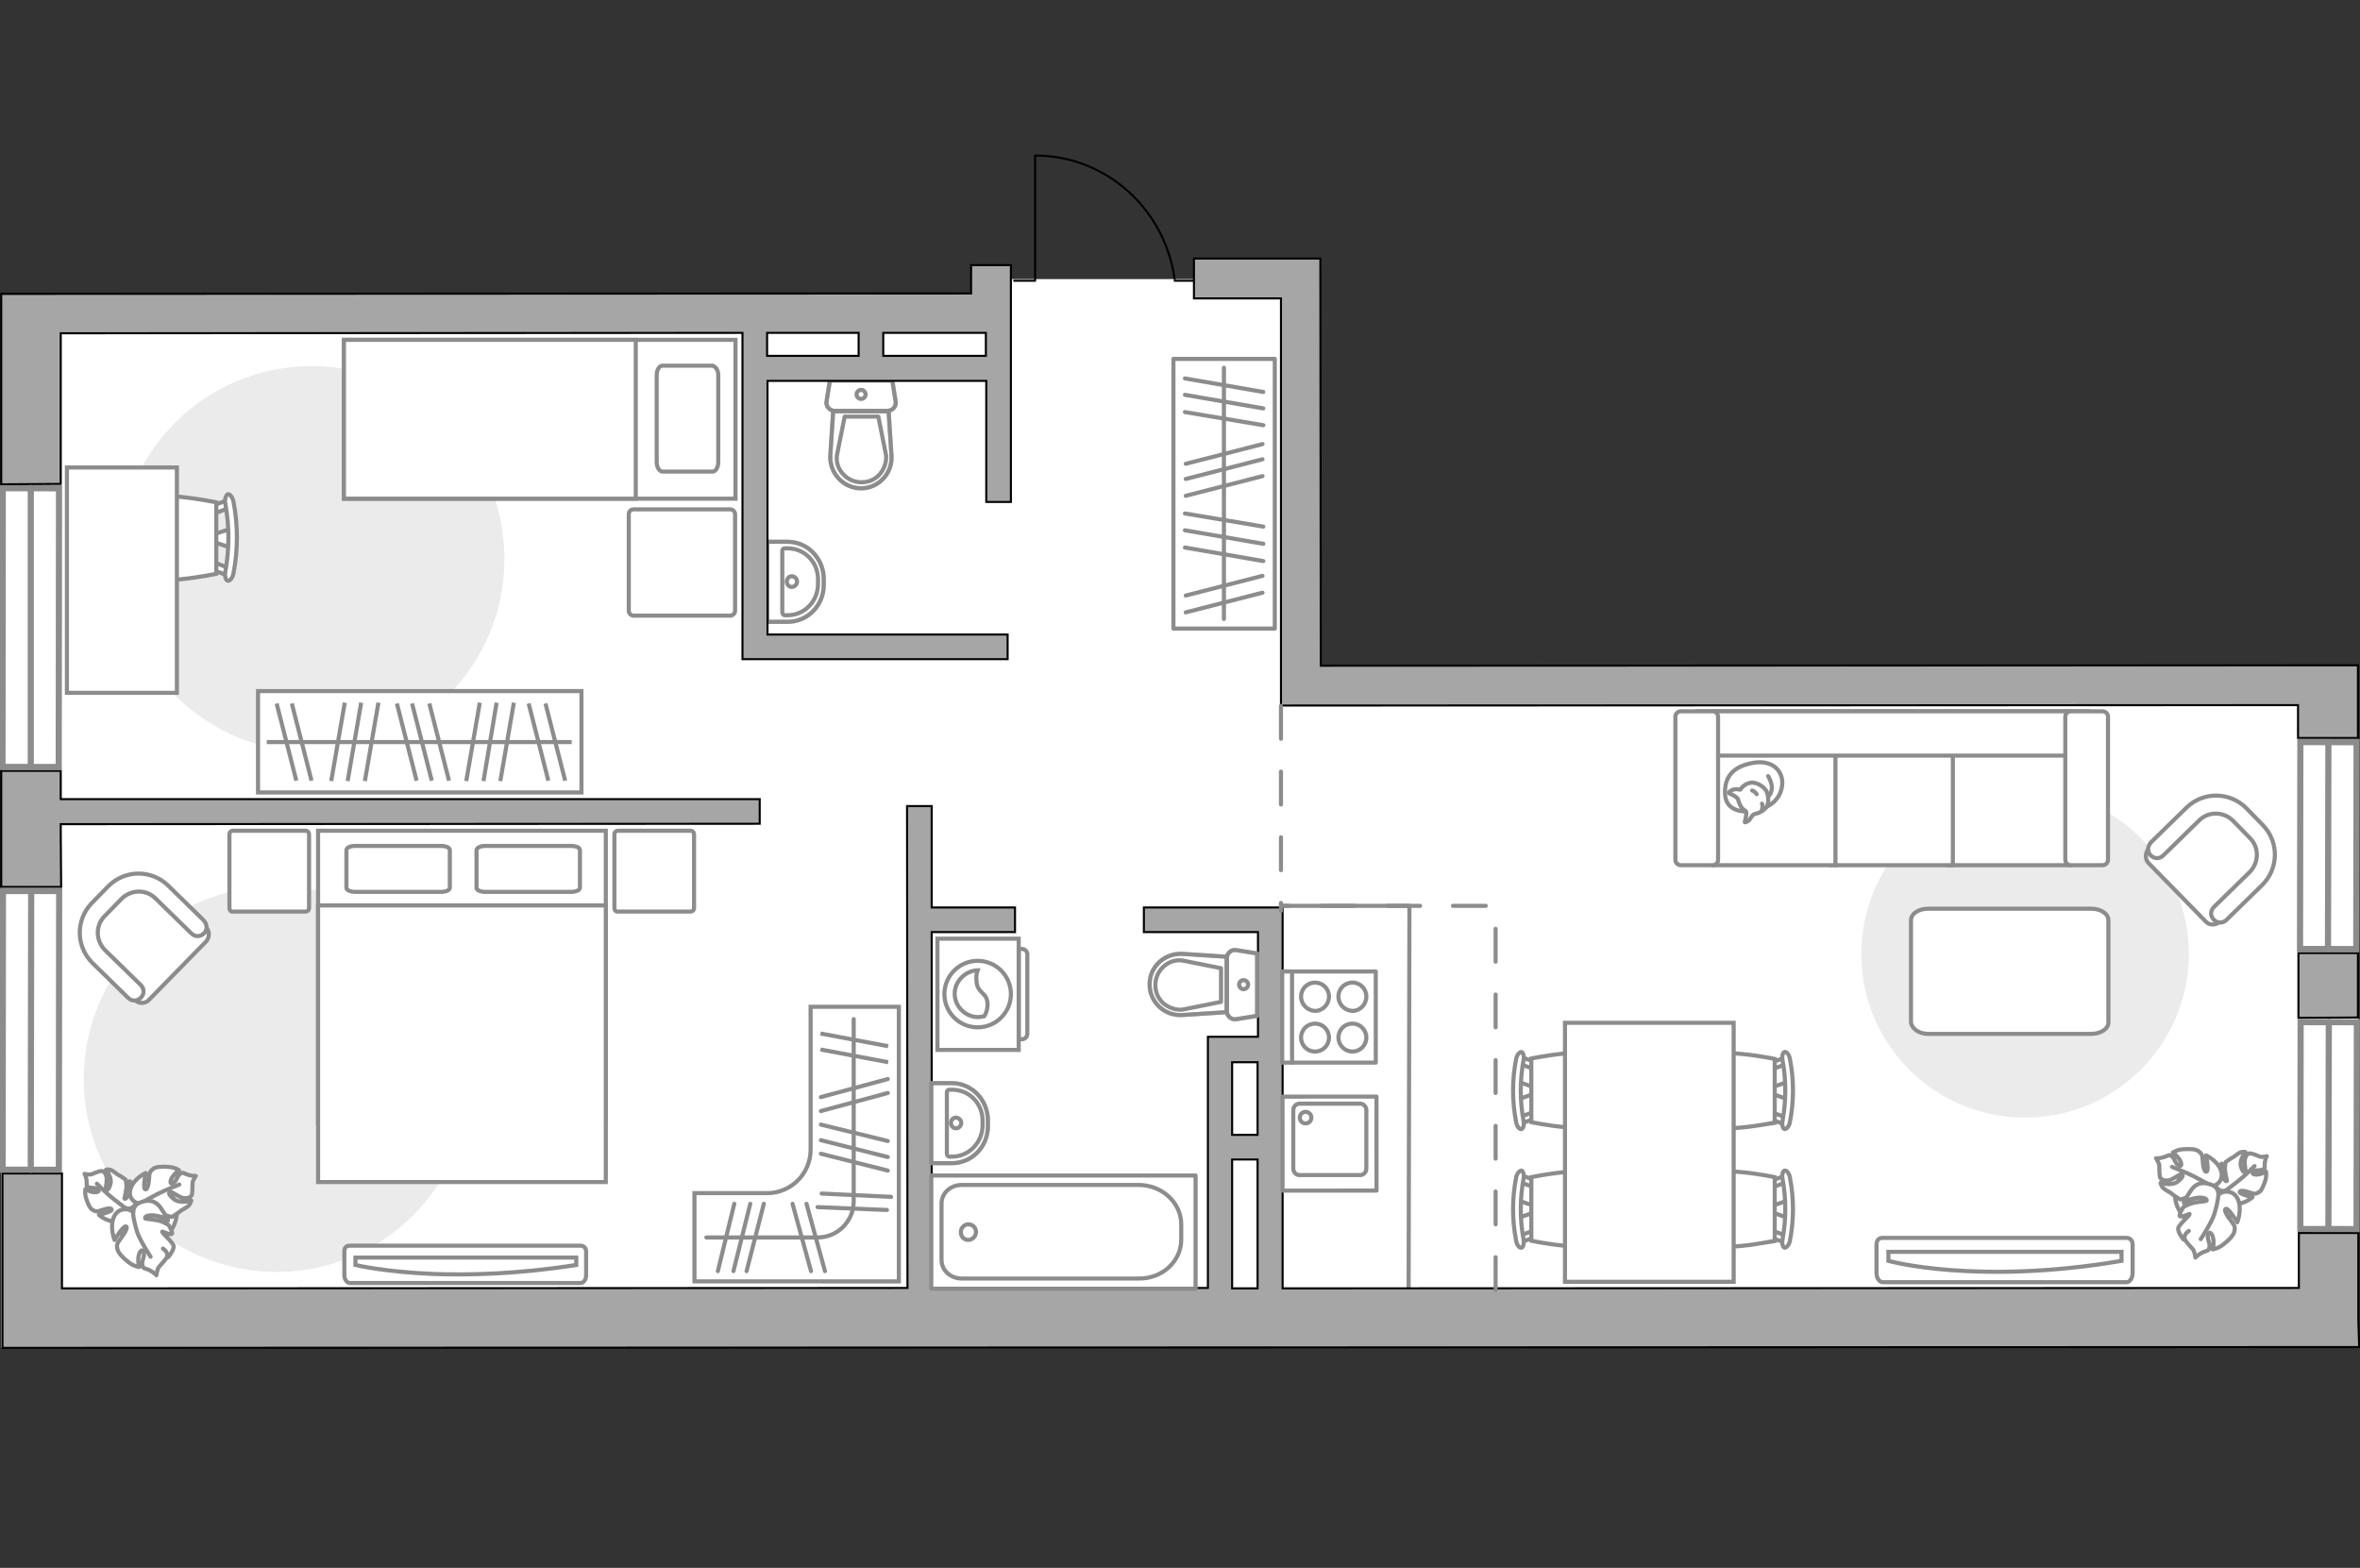 <?xml version="1.0" encoding="utf-8"?>
<!-- Generator: Adobe Illustrator 27.0.0, SVG Export Plug-In . SVG Version: 6.00 Build 0)  -->
<svg version="1.1" xmlns="http://www.w3.org/2000/svg" xmlns:xlink="http://www.w3.org/1999/xlink" x="0px" y="0px"
	 viewBox="0 0 575 382" style="enable-background:new 0 0 575 382;" xml:space="preserve">
<rect x="0" y="0" width="575" height="382" fill="#333333" stroke="none"/>
<style type="text/css">
	.st0{fill:#FFFFFF;}
	.st1{fill:#EBEBEB;}
	.st2{fill:#FFFFFF;stroke:#8C8C8C;stroke-miterlimit:10;}
	.st3{fill:none;stroke:#8C8C8C;stroke-linecap:round;stroke-linejoin:round;stroke-miterlimit:10;}
	.st4{fill:#FFFFFF;stroke:#8C8C8C;stroke-linecap:round;stroke-linejoin:round;stroke-miterlimit:10;}
	.st5{fill-rule:evenodd;clip-rule:evenodd;fill:#FFFFFF;fill-opacity:0.1;stroke:#8C8C8C;stroke-miterlimit:10;}
	.st6{fill:none;stroke:#000000;stroke-width:0.5;stroke-linecap:round;stroke-linejoin:round;stroke-miterlimit:10;}
	.st7{opacity:0.5;}
	.st8{opacity:0.5;fill:none;stroke:#8C8C8C;stroke-linecap:round;stroke-linejoin:round;stroke-miterlimit:10;}
	.st9{fill:#A6A6A6;stroke:#000000;stroke-width:0.5;stroke-miterlimit:10;}
	.st10{fill:none;stroke:#8C8C8C;stroke-linecap:round;stroke-linejoin:round;stroke-miterlimit:10;stroke-dasharray:8;}
	.st11{fill:#FFFFFF;stroke:#8C8C8C;stroke-width:1.5;stroke-linecap:round;stroke-miterlimit:10;}
</style>
<g id="bg_1_">
	<polygon class="st0" points="574.6,162.8 321.7,162.8 321.7,63 290.9,63 290.9,68 246.2,68 246.2,64.6 236.6,64.6 236.6,71.7 
		0.3,71.7 0.3,328.4 321.5,328.4 321.5,328.3 574.6,328.3 	"/>
</g>
<g id="furniture_1_">
	<path id="Vector_51_00000083060069123513944960000005217860152387317645_" class="st1" d="M122.9,136.2c0-26-21.1-47-47-47
		c-26,0-47,21.1-47,47c0,26,21.1,47,47,47C101.9,183.2,122.9,162.2,122.9,136.2z"/>
	<path id="Vector_2_00000142144964078109019230000003045620992575612314_" class="st2" d="M83.8,121.5V82.8h95.4v38.7H83.8z"/>
	<path id="Vector_3_00000028297829205681170970000004855738583025673862_" class="st2" d="M83.8,82.8v38.7h71.1V87.4v-4.6h-9.6H83.8
		z"/>
	<path id="Vector_4_00000110460179870489372400000014102119747128888965_" class="st3" d="M175,91.4v21.2c0,1.2-0.6,2.3-1.4,2.3
		h-12.2c-0.7,0-1.4-1-1.4-2.3V91.4c0-1.2,0.6-2.3,1.4-2.3h12.2C174.4,89.3,175,90.2,175,91.4z"/>
	<path id="Vector_5_00000087383337503778823900000009115529877622529427_" class="st4" d="M154.4,124.1h23.5c0.7,0,1.2,0.6,1.2,1.2
		v23.5c0,0.7-0.6,1.2-1.2,1.2h-23.5c-0.7,0-1.2-0.6-1.2-1.2v-23.5C153.2,124.6,153.7,124.1,154.4,124.1z"/>
	<path id="Vector_51_00000107580430138935988400000000775722573237702043_" class="st1" d="M493.4,272.3c22,0,39.9-17.9,39.9-39.9
		c0-22-17.9-39.9-39.9-39.9c-22,0-39.9,17.9-39.9,39.9C453.5,254.5,471.4,272.3,493.4,272.3z"/>
	<path id="Vector_51_00000083784587820132887860000004759419266203198635_" class="st1" d="M20.4,262.9c0-26,21.1-47,47-47
		c26,0,47,21.1,47,47c0,26-21.1,47-47,47C41.4,309.9,20.4,288.8,20.4,262.9z"/>
	<path id="Vector_84_00000016068801044866586390000001686025044813912498_" class="st4" d="M469.8,251.9h39.7c2.3,0,4.2-1.2,4.2-2.8
		v-24.9c0-1.6-1.9-2.8-4.2-2.8h-39.7c-2.3,0-4.2,1.2-4.2,2.8v24.9C465.8,250.6,467.5,251.9,469.8,251.9z"/>
	<g>
		<path id="Vector_90_00000080173450674525716710000008015243191401718697_" class="st2" d="M85.3,312.6c-0.7,0-1.4-0.8-1.4-1.9
			v-5.8c0-1.1,0.6-1.4,1.4-1.4h56.1c0.7,0,1.4,0.4,1.4,1.4v5.8c0,1.1-0.6,1.9-1.4,1.9H85.3z"/>
		<path id="Vector_91_00000047044379794066414990000008035707717019854780_" class="st2" d="M105.8,310.4c8.9,0.3,20.6,0,34.6-2.2
			l0-1.8H86.6l0,1.8C86.6,308.2,93.5,309.9,105.8,310.4"/>
	</g>
	<g>
		<path id="Vector_54_00000038397633065723672720000001585431191344603535_" class="st2" d="M504.3,173.3h-29.7v37.5h29.7V173.3z"/>
		<path id="Vector_55_00000167370084046077984840000006337795385235673221_" class="st2" d="M475.8,173.3h-29.7v37.5h29.7V173.3z"/>
		<path id="Vector_56_00000026864657308097050030000001005731090162778755_" class="st2" d="M447.2,173.3h-29.7v37.5h29.7V173.3z"/>
		<path id="Vector_57_00000163042762017301537400000015537712911958344081_" class="st2" d="M505.9,184.1l2.8-10.8h-95.2v10.8H505.9
			z"/>
		<path id="Vector_58_00000158018585027142111040000004386113152532073905_" class="st2" d="M503.2,174.6v34.9
			c0,0.7,0.6,1.3,1.3,1.3h7.8c0.7,0,1.3-0.6,1.3-1.3v-34.9c0-0.7-0.6-1.3-1.3-1.3h-7.8C503.8,173.3,503.2,173.9,503.2,174.6z"/>
		<path id="Vector_59_00000155115422489801216550000001578410878093039269_" class="st2" d="M408.2,174.6v34.9
			c0,0.7,0.6,1.3,1.3,1.3h7.8c0.7,0,1.3-0.6,1.3-1.3v-34.9c0-0.7-0.6-1.3-1.3-1.3h-7.8C408.8,173.3,408.2,173.9,408.2,174.6z"/>
		<g>
			<path class="st4" d="M425.3,197.7c0,0-4.8,0.2-5-4.2c-0.2-4.4,2.1-6.9,7.2-7.7c5-0.7,7.4,2.8,6.6,6.2
				C433.4,195.4,430.2,197.6,425.3,197.7z"/>
			<path class="st4" d="M423.4,194.6c0,0-0.5-0.6-1.4-1c-0.9-0.3-0.8-0.5-0.8-0.5s0.8-1,2.1-0.8c0.7,0.1,0.7,0.1,0.7,0.1
				s0.9-1.5,2.6-1.7c1.7-0.2,3.5,1.3,3.9,2.3c0.4,1.1,0.5,2.7-0.1,3.6c-0.6,0.9-2,1.6-2.8,1.7c-0.9,0.2-1,1.4-1.8,1.8
				c-0.7,0.4-0.7,0.2-0.7,0.2s0.6-2.2,0.3-2.6C425.2,197.3,424.2,197.5,423.4,194.6z"/>
			<path class="st4" d="M428,193.5c0,0-0.3-0.6-1.1-0.9"/>
			<path class="st4" d="M429.3,195.8c0,0,0.3,0.7,0,1.3"/>
			<path class="st3" d="M430.8,194c0,0,0.7-0.2,0.9-1.9c0.1-1.4-0.9-3-0.9-3"/>
		</g>
	</g>
	<g>
		<g>
			<path class="st2" d="M248.2,255.8v-27.1h-19.8v27.1H248.2z"/>
			<path class="st5" d="M250.3,251.9v-19.4c0-0.7-0.6-1.3-1.3-1.3h-0.8v22h0.8C249.7,253.2,250.3,252.6,250.3,251.9z"/>
		</g>
		<g>
			<circle class="st2" cx="238.2" cy="242.2" r="8.1"/>
			<path class="st2" d="M240.6,244.4c-0.2-2.8-2.6-2.3-2.7-5.6c-0.1-1.1,0.1-1.8,0.3-2.4c-3,0.1-5.6,2.7-5.6,5.7
				c0,3.1,2.6,5.7,5.7,5.7c0.5,0,1-0.1,1.5-0.2C240.2,247,240.7,245.8,240.6,244.4z"/>
		</g>
	</g>
	<g>
		<g>
			<path id="Vector_98_00000162343732199570473920000011729247533195307664_" class="st2" d="M147.6,273.8H77.5v-71.4h70.1V273.8z"
				/>
			<path id="Vector_99_00000036233616886410488620000009181226482824876199_" class="st2" d="M77.5,288h70.1v-67.4H85.8h-8.3v9.1
				V288z"/>
			<path id="Vector_100_00000085229028597279408700000001447038722400459180_" class="st3" d="M118.3,206.1h20.8
				c1.2,0,2.2,0.4,2.2,1v9.2c0,0.6-1,1-2.2,1h-20.8c-1.2,0-2.2-0.4-2.2-1v-9.2C116.2,206.5,117.1,206.1,118.3,206.1z"/>
			<path id="Vector_101_00000168079442245772038850000008749581638605872277_" class="st3" d="M86.6,206.1h20.8c1.2,0,2.2,0.4,2.2,1
				v9.2c0,0.6-1,1-2.2,1H86.6c-1.2,0-2.2-0.4-2.2-1v-9.2C84.5,206.5,85.3,206.1,86.6,206.1z"/>
		</g>
		<path id="Vector_5_00000056429113465678834440000011420640480769135007_" class="st4" d="M55.9,221.2v-17.9c0-0.6,0.4-0.9,0.9-0.9
			h17.6c0.6,0,0.9,0.4,0.9,0.9v17.9c0,0.6-0.4,0.9-0.9,0.9H56.8C56.3,222.2,55.9,221.8,55.9,221.2z"/>
		<path id="Vector_5_00000179610414479914531440000012288368904752077753_" class="st4" d="M149.7,221.2v-17.9
			c0-0.6,0.4-0.9,0.9-0.9h17.6c0.6,0,0.9,0.4,0.9,0.9v17.9c0,0.6-0.4,0.9-0.9,0.9h-17.6C150.1,222.2,149.7,221.8,149.7,221.2z"/>
	</g>
	<g>
		
			<rect x="265.4" y="108" transform="matrix(-1.098049e-11 -1 1 -1.098049e-11 177.895 418.546)" class="st3" width="65.7" height="24.7"/>
		<line class="st3" x1="307.8" y1="136.7" x2="288.7" y2="133.4"/>
		<line class="st3" x1="307.8" y1="132.5" x2="288.7" y2="129.2"/>
		<line class="st3" x1="307.8" y1="128.3" x2="288.7" y2="125.1"/>
		<line class="st3" x1="307.8" y1="103.6" x2="288.7" y2="100.4"/>
		<line class="st3" x1="307.8" y1="99.5" x2="288.7" y2="96.2"/>
		<line class="st3" x1="307.8" y1="95.5" x2="288.7" y2="92.2"/>
		<line class="st3" x1="307.6" y1="144.4" x2="288.9" y2="149.2"/>
		<line class="st3" x1="307.6" y1="140.3" x2="288.9" y2="145.1"/>
		<line class="st3" x1="307.6" y1="116" x2="288.9" y2="120.8"/>
		<line class="st3" x1="307.6" y1="111.9" x2="288.9" y2="116.7"/>
		<line class="st3" x1="307.6" y1="108.2" x2="288.9" y2="113"/>
		<line class="st3" x1="298.2" y1="150.8" x2="298.2" y2="89.6"/>
	</g>
	<g>
		<g id="Group_10_00000013153653764629713880000016910110061878759349_">
			<g id="Group_11_00000128442861517480033190000014251927721646808994_">
				<path id="Vector_20_00000159459904103988527870000007281700201638560673_" class="st2" d="M56.3,128.8l-4.9,1.6v1.4l4.9,1.7
					V128.8z"/>
			</g>
			<g id="Group_12_00000009558120240422121840000010463092713914489756_">
				<path id="Vector_21_00000016765603653442447630000014273908030507621526_" class="st2" d="M51.5,138c0,0.4,0.2,0.8,0.5,0.9
					l3.9,1.5c0.4,0.1,0.7-0.1,0.8-0.7c0.1-0.5-0.1-1.1-0.4-1.1l-3.9-1.5c-0.4-0.1-0.7,0.1-0.8,0.7C51.5,137.8,51.5,137.9,51.5,138z"
					/>
			</g>
			<g id="Group_13_00000000189643126759216170000002893171421715654817_">
				<path id="Vector_22_00000180344043137110162100000011188130409306075017_" class="st2" d="M51.5,124.2c0,0.1,0,0.1,0,0.2
					c0.1,0.5,0.4,0.8,0.8,0.7l3.9-1.5c0.4-0.1,0.6-0.7,0.4-1.2c-0.1-0.5-0.4-0.8-0.8-0.7l-3.9,1.5C51.8,123.4,51.5,123.7,51.5,124.2
					z"/>
			</g>
			<path id="Vector_23_00000056410519955185765950000001367557389371908237_" class="st2" d="M32.3,122.4c-3.1,3.1-3.1,14.3,0,17.4
				c3.6,3.6,20.4,0,20.4,0v-17.4C52.7,122.4,35.9,118.8,32.3,122.4z"/>
			<path id="Vector_24_00000160176205659048905430000004548998542118777254_" class="st2" d="M54.9,122.7c1,5.5,1,11.1,0,16.6
				c-0.2,1.1,0.1,2.1,0.6,2.2c0.5,0.1,1.2-0.7,1.4-1.9c1.1-5.7,1.1-11.6,0-17.3c-0.2-1.1-0.9-2-1.4-1.9
				C55,120.7,54.7,121.7,54.9,122.7z"/>
		</g>
		<path id="Vector_36_00000103249870606212743070000003778801645505761922_" class="st2" d="M43.1,168.9v-55H16.3v44.4v10.5H43.1z"
			/>
	</g>
	<g>
		
			<rect x="62.9" y="168.5" transform="matrix(-1 1.437871e-10 -1.437871e-10 -1 204.569 361.576)" class="st2" width="78.8" height="24.7"/>
		<line class="st2" x1="125.2" y1="171.2" x2="121.9" y2="190.3"/>
		<line class="st2" x1="121" y1="171.2" x2="117.8" y2="190.3"/>
		<line class="st2" x1="116.9" y1="171.2" x2="113.6" y2="190.3"/>
		<line class="st2" x1="92.2" y1="171.2" x2="88.9" y2="190.3"/>
		<line class="st2" x1="88" y1="171.2" x2="84.7" y2="190.3"/>
		<line class="st2" x1="84" y1="171.2" x2="80.7" y2="190.3"/>
		<line class="st2" x1="71.1" y1="171.4" x2="75.9" y2="190.2"/>
		<line class="st2" x1="67.4" y1="171.4" x2="72.2" y2="190.2"/>
		<line class="st2" x1="132.9" y1="171.4" x2="137.7" y2="190.2"/>
		<line class="st2" x1="128.8" y1="171.4" x2="133.6" y2="190.2"/>
		<line class="st2" x1="104.6" y1="171.4" x2="109.4" y2="190.2"/>
		<line class="st2" x1="100.4" y1="171.4" x2="105.2" y2="190.2"/>
		<line class="st2" x1="96.7" y1="171.4" x2="101.5" y2="190.2"/>
		<line class="st2" x1="139.3" y1="180.8" x2="65" y2="180.8"/>
	</g>
	<path id="Vector_148_00000028318515135454707640000018070231065563156156_" class="st3" d="M343.2,314.3l0.2-93.6h-30.9"/>
	<g>
		<path id="Vector_90_00000137849708141037165780000002925789699576794039_" class="st2" d="M458.7,312.4c-0.8,0-1.5-1-1.5-2.3v-6.8
			c0-1.2,0.6-1.7,1.5-1.7h59.4c0.8,0,1.5,0.5,1.5,1.7v6.8c0,1.2-0.6,2.3-1.5,2.3H458.7z"/>
		<path id="Vector_91_00000008126554915136007640000011898795865330546581_" class="st2" d="M516.9,305h-56.8l0,2.2
			c0,0,21.5,6,56.8,0L516.9,305z"/>
	</g>
	<g>
		<path id="Vector_37_00000142884225845178776050000004696551531380642236_" class="st2" d="M50.2,229.4l-13.9,14.2
			c-0.9,1-2.5,1-3.5,0l-9.9-9.6c-3.6-3.5-3.6-9.3-0.1-12.9l4.6-4.7c3.5-3.6,9.3-3.6,12.9-0.1l9.9,9.6
			C51.1,226.9,51.1,228.4,50.2,229.4z"/>
		<path id="Vector_38_00000139280073258135695140000015958295200551838116_" class="st2" d="M49.7,227.4c-0.9,0.9-2.2,0.9-3.1,0
			l-8.7-8.5c-2.3-2.3-6-2.2-8.3,0.1l-4.1,4.2c-2.3,2.3-2.2,6,0.1,8.3l8.7,8.5c0.9,0.9,0.9,2.2,0,3.1c-0.9,0.9-2.2,0.9-3.1,0
			l-8.7-8.5c-4-4-4.1-10.4-0.2-14.5l4.1-4.2c4-4,10.4-4.1,14.5-0.2l8.7,8.5C50.5,225.2,50.6,226.5,49.7,227.4z"/>
	</g>
	<path class="st2" d="M199,312.2L199,312.2l-29.8,0v-21.5h17.7c5.8,0,10.6-4.7,10.6-10.6v-34.8h21.5v66.9H199z"/>
	<line class="st2" x1="216.4" y1="258.8" x2="199.9" y2="255.7"/>
	<line class="st2" x1="216.4" y1="254.9" x2="199.9" y2="251.8"/>
	<line class="st3" x1="216.3" y1="266.3" x2="200" y2="270.7"/>
	<line class="st3" x1="216.3" y1="262.9" x2="200" y2="267.3"/>
	<line class="st3" x1="216.1" y1="294.8" x2="199.2" y2="294.1"/>
	<line class="st3" x1="217.1" y1="291.6" x2="200.2" y2="290.8"/>
	<line class="st3" x1="216.3" y1="285.2" x2="200" y2="281.1"/>
	<line class="st3" x1="216.3" y1="278" x2="200" y2="274"/>
	<line class="st3" x1="216.3" y1="281.9" x2="200" y2="277.8"/>
	<g>
		<line class="st3" x1="196.5" y1="293.3" x2="201" y2="309.7"/>
		<line class="st3" x1="193.1" y1="293.3" x2="197.6" y2="309.7"/>
		<line class="st3" x1="186.1" y1="293.3" x2="181.9" y2="309.7"/>
		<line class="st3" x1="178.9" y1="293.3" x2="174.9" y2="309.7"/>
		<line class="st3" x1="182.8" y1="293.3" x2="178.7" y2="309.7"/>
	</g>
	<path class="st3" d="M172.1,301.5h27.1c4.9,0,8.8-4,8.8-8.8v-44.4"/>
	<g>
		<path id="Vector_60_6_" class="st2" d="M28.5,291.7c2-3.8,6.7-5.2,10.5-3.1c3.8,2,5.2,6.7,3.1,10.5c-2,3.8-6.7,5.2-10.5,3.1
			C27.8,300.1,26.4,295.4,28.5,291.7z"/>
		<path class="st4" d="M30.5,294.3c0,0,1.2,0.6,2.2-0.5c1-1.2,1.6-2.5,0.3-4.2c-1.3-1.7-1.4-1.8-1.4-1.8s0.1,2.3-0.4,3.4
			c-0.5,1.1-0.9,0.9-0.9,0.8c0-0.1,0.6-2.2,0.5-3.3c-0.1-1.1-0.2-1.3-0.2-1.3s-1.4-1-1.7-1.1c-0.3-0.1-1.1-0.9-1.8-1.2
			s-1.3-0.1-1.3-0.1s1.6,1.9,1.1,3.5c-0.5,1.7-0.9,1.5-1.1,1.1c-0.1-0.3,0.4-2,0.1-3c-0.3-1-0.8-1.3-1.2-1.3c-0.5,0-1.9,0.6-2.4,0.8
			c-0.5,0.2-1.7-0.1-1.7-0.1s0.4,0.6,0.5,1.7c0.1,1.1-0.2,1.1,0.4,1.5c0.6,0.4,1.8,0,2.4,0.6c0.6,0.6-0.5,0.8-1.5,0.6
			c-0.9-0.2-1.6-0.7-1.6-0.7s-0.2,1.1,0.2,2.3c0.4,1.2,0.9,2.5,1.6,2.8c0.7,0.4,0.9,0.5,2.3,0c1.5-0.5,2.4-0.5,2.3,0
			c-0.2,0.5-3.1,1.2-3.1,1.2s1.9,1.7,4.1,1.6C30.6,297.4,31,295.2,30.5,294.3z"/>
		<path class="st3" d="M23.6,288.4c0,0,2.5,2.5,3.8,3.5c0.8,0.6,2.4,1.9,3.1,2.4c1,0.7,2.1,1.2,3.3,1.3"/>
		<path class="st4" d="M34.3,293.3c0,0-1.2,1-0.4,2.6c0.8,1.6,2,2.8,4.4,2.2c2.4-0.6,2.6-0.7,2.6-0.7s-2.5-1-3.4-2
			c-1-1-0.5-1.4-0.4-1.4c0.1,0,2.1,1.6,3.3,2.1c1.2,0.4,1.5,0.4,1.5,0.4s1.7-1.1,1.9-1.3c0.2-0.3,1.4-0.8,2.1-1.4
			c0.6-0.6,0.7-1.3,0.7-1.3s-2.8,0.9-4.3-0.4c-1.6-1.3-1.1-1.7-0.7-1.7c0.4,0,2,1.3,3.1,1.5c1.2,0.1,1.7-0.2,2-0.7
			c0.2-0.5,0.2-2.3,0.2-2.9c0-0.6,0.8-1.8,0.8-1.8s-0.8,0.1-2-0.3c-1.2-0.4-1.1-0.7-1.8-0.2c-0.8,0.5-0.9,2-1.8,2.3
			c-0.9,0.4-0.6-1,0.1-1.8c0.7-0.9,1.4-1.4,1.4-1.4s-1-0.7-2.5-0.8c-1.5-0.1-3.1-0.1-3.8,0.5c-0.7,0.6-0.9,0.7-1,2.5
			c-0.1,1.8-0.6,2.8-1,2.4c-0.5-0.4,0.2-3.9,0.2-3.9s-2.7,1.2-3.6,3.6C30.9,291.9,33,293.3,34.3,293.3z"/>
		<path class="st3" d="M43.7,288.6c0,0-3.8,1.5-5.5,2.4c-1.1,0.6-3.2,1.7-4,2.2c-1.2,0.7-2.2,1.7-3,2.9"/>
		<g>
			<path class="st4" d="M39.7,304.2c1,0.7,1.2,1.5,1,2c-0.2,0.6-1.6,2-2,2.5c-0.4,0.5-0.6,2-0.6,2s-0.6-0.7-1.8-1.3
				c-1.2-0.5-1.4-0.2-1.6-1.2c-0.3-0.9,0.7-2.2,0.3-3.2c-0.5-1-1.2,0.3-1.3,1.5c-0.1,1.2,0.2,2.2,0.2,2.2s-1.4-0.2-2.6-1.2
				c-1.3-1-2.5-2.2-2.7-3.2c-0.2-1-0.2-1.2,1-2.8s1.6-2.7,1-2.7c-0.7,0-2.7,3.3-2.7,3.3s-1.2-3-0.2-5.5c1.1-2.6,3.9-2.2,4.8-1.2
				c0,0-0.2-1.7,1.6-2.4c1.8-0.7,3.7-0.8,5.2,1.5c1.5,2.3,1.6,2.5,1.6,2.5s-2.7-1-4.2-0.9c-1.5,0.1-1.4,0.7-1.3,0.8
				c0.1,0.1,2.9,0.2,4.2,0.8s1.5,0.8,1.5,0.8s1.1,1.8,0.8,2.1c-0.5,0.4-2.4-0.7-2.4-0.5c0,0.4,2.7,2.6,2.8,3.5
				c0.1,1-1.3,2.7-1.3,2.7"/>
			<path class="st3" d="M36.7,306.2c0,0-2.7-4.1-3.3-6.1c-0.4-1.3-0.9-3.2-1-4.6"/>
		</g>
	</g>
	<g>
		<path id="Vector_37_00000106125351602172305640000005877596668237650597_" class="st2" d="M523.5,210.3l13.9,14.2
			c0.9,1,2.5,1,3.5,0l9.9-9.6c3.6-3.5,3.6-9.3,0.1-12.9l-4.6-4.7c-3.5-3.6-9.3-3.6-12.9-0.1l-9.9,9.6
			C522.6,207.8,522.6,209.4,523.5,210.3z"/>
		<path id="Vector_38_00000125579288540855996950000014703983567946026417_" class="st2" d="M524,208.4c0.9,0.9,2.2,0.9,3.1,0
			l8.7-8.5c2.3-2.3,6-2.2,8.3,0.1l4.1,4.2c2.3,2.3,2.2,6-0.1,8.3l-8.7,8.5c-0.9,0.9-0.9,2.2,0,3.1c0.9,0.9,2.2,0.9,3.1,0l8.7-8.5
			c4-4,4.1-10.4,0.2-14.5l-4.1-4.2c-4-4-10.4-4.1-14.5-0.2l-8.7,8.5C523.2,206.2,523.1,207.5,524,208.4z"/>
	</g>
	<g>
		<path id="Vector_60_00000176035242468445811590000013044902385093733507_" class="st2" d="M544.5,287.4c-2-3.8-6.7-5.2-10.5-3.1
			c-3.8,2-5.2,6.7-3.1,10.5c2,3.8,6.7,5.2,10.5,3.1C545.1,295.8,546.5,291.2,544.5,287.4z"/>
		<path class="st4" d="M542.4,290c0,0-1.2,0.6-2.2-0.5s-1.6-2.5-0.3-4.2c1.3-1.7,1.4-1.8,1.4-1.8s-0.1,2.3,0.4,3.4
			c0.5,1.1,0.9,0.9,0.9,0.8c0-0.1-0.6-2.2-0.5-3.3c0.1-1.1,0.2-1.3,0.2-1.3s1.4-1,1.7-1.1c0.3-0.1,1.1-0.9,1.8-1.2
			c0.7-0.3,1.3-0.1,1.3-0.1s-1.6,1.9-1.1,3.5c0.5,1.7,0.9,1.5,1.1,1.1c0.1-0.3-0.4-2-0.1-3c0.3-1,0.8-1.3,1.2-1.3
			c0.5,0,1.9,0.6,2.4,0.8c0.5,0.2,1.7-0.1,1.7-0.1s-0.4,0.6-0.5,1.7c-0.1,1.1,0.2,1.1-0.4,1.5c-0.6,0.4-1.8,0-2.4,0.6
			c-0.6,0.6,0.5,0.8,1.5,0.6c0.9-0.2,1.6-0.7,1.6-0.7s0.2,1.1-0.2,2.3s-0.9,2.5-1.6,2.8c-0.7,0.4-0.9,0.5-2.3,0
			c-1.5-0.5-2.4-0.5-2.3,0c0.2,0.5,3.1,1.2,3.1,1.2s-1.9,1.7-4.1,1.6C542.4,293.1,541.9,290.9,542.4,290z"/>
		<path class="st3" d="M549.3,284.1c0,0-2.5,2.5-3.8,3.5c-0.8,0.6-2.4,1.9-3.1,2.4c-1,0.7-2.1,1.2-3.3,1.3"/>
		<path class="st4" d="M538.7,289c0,0,1.2,1,0.4,2.6c-0.8,1.6-2,2.8-4.4,2.2c-2.4-0.6-2.6-0.7-2.6-0.7s2.5-1,3.4-2
			c1-1,0.5-1.4,0.4-1.4c-0.1,0-2.1,1.6-3.3,2.1s-1.5,0.4-1.5,0.4s-1.7-1.1-1.9-1.3c-0.2-0.3-1.4-0.8-2.1-1.4
			c-0.6-0.6-0.7-1.3-0.7-1.3s2.8,0.9,4.3-0.4c1.6-1.3,1.1-1.7,0.7-1.7c-0.4,0-2,1.3-3.1,1.5c-1.2,0.1-1.7-0.2-2-0.7
			c-0.2-0.5-0.2-2.3-0.2-2.9c0-0.6-0.8-1.8-0.8-1.8s0.8,0.1,2-0.3c1.2-0.4,1.1-0.7,1.8-0.2c0.8,0.5,0.9,2,1.8,2.3
			c0.9,0.4,0.6-1-0.1-1.8c-0.7-0.9-1.4-1.4-1.4-1.4s1-0.7,2.5-0.8c1.5-0.1,3.1-0.1,3.8,0.5c0.7,0.6,0.9,0.7,1,2.5
			c0.1,1.8,0.6,2.8,1,2.4c0.5-0.4-0.2-3.9-0.2-3.9s2.7,1.2,3.6,3.6C542,287.6,539.9,289.1,538.7,289z"/>
		<path class="st3" d="M529.2,284.3c0,0,3.8,1.5,5.5,2.4c1.1,0.6,3.2,1.7,4,2.2c1.2,0.7,2.2,1.7,3,2.9"/>
		<g>
			<path class="st4" d="M533.3,299.9c-1,0.7-1.2,1.5-1,2c0.2,0.6,1.6,2,2,2.5c0.4,0.5,0.6,2,0.6,2s0.6-0.7,1.8-1.3
				c1.2-0.5,1.4-0.2,1.6-1.2c0.3-0.9-0.7-2.2-0.3-3.2c0.5-1,1.2,0.3,1.3,1.5c0.1,1.2-0.2,2.2-0.2,2.2s1.4-0.2,2.6-1.2
				c1.3-1,2.5-2.2,2.7-3.2c0.2-1,0.2-1.2-1-2.8c-1.2-1.5-1.6-2.7-1-2.7c0.7,0,2.7,3.3,2.7,3.3s1.2-3,0.2-5.5
				c-1.1-2.6-3.9-2.2-4.8-1.2c0,0,0.2-1.7-1.6-2.4c-1.8-0.7-3.7-0.8-5.2,1.5c-1.5,2.3-1.6,2.5-1.6,2.5s2.7-1,4.2-0.9
				c1.5,0.1,1.4,0.7,1.3,0.8c-0.1,0.1-2.9,0.2-4.2,0.8c-1.3,0.5-1.5,0.8-1.5,0.8s-1.1,1.8-0.8,2.1c0.5,0.4,2.4-0.7,2.4-0.5
				c0,0.4-2.7,2.6-2.8,3.5c-0.1,1,1.3,2.7,1.3,2.7"/>
			<path class="st3" d="M536.2,301.9c0,0,2.7-4.1,3.3-6.1c0.4-1.3,0.9-3.2,1-4.6"/>
		</g>
	</g>
	<g>
		<g id="Group_2_1_">
			<g id="Group_3_1_">
				<path id="Vector_10_1_" class="st2" d="M370,263.6l4.3,1.5v1.2l-4.3,1.5V263.6z"/>
			</g>
			<g id="Group_4_1_">
				<path id="Vector_11_1_" class="st2" d="M374.2,271.8c0,0.4-0.2,0.7-0.5,0.8l-3.5,1.3c-0.3,0.1-0.7-0.1-0.7-0.6
					c-0.1-0.5,0.1-1,0.4-1l3.5-1.3c0.3-0.1,0.7,0.1,0.7,0.6C374.2,271.7,374.2,271.8,374.2,271.8z"/>
			</g>
			<g id="Group_5_1_">
				<path id="Vector_12_1_" class="st2" d="M374.2,259.6c0,0.1,0,0.1,0,0.2c-0.1,0.5-0.4,0.7-0.7,0.6l-3.5-1.3
					c-0.3-0.1-0.5-0.6-0.4-1.1c0.1-0.5,0.4-0.7,0.7-0.6l3.5,1.3C374,258.8,374.2,259.2,374.2,259.6z"/>
			</g>
			<path id="Vector_13_1_" class="st2" d="M391.3,257.9c2.7,2.7,2.7,12.8,0,15.5c-3.2,3.2-18.2,0-18.2,0v-15.5
				C373.1,257.9,388.1,254.7,391.3,257.9z"/>
			<path id="Vector_14_1_" class="st2" d="M371.2,258.3c-0.9,4.9-0.9,9.9,0,14.8c0.2,1-0.1,1.9-0.5,2c-0.5,0.1-1.1-0.6-1.3-1.7
				c-1-5.1-1-10.3,0-15.4c0.2-1,0.8-1.7,1.3-1.7C371.1,256.4,371.4,257.3,371.2,258.3z"/>
		</g>
		<g id="Group_2_3_">
			<g id="Group_3_3_">
				<path id="Vector_10_3_" class="st2" d="M370,292.5l4.3,1.5v1.2l-4.3,1.5V292.5z"/>
			</g>
			<g id="Group_4_3_">
				<path id="Vector_11_3_" class="st2" d="M374.2,300.7c0,0.4-0.2,0.7-0.5,0.8l-3.5,1.3c-0.3,0.1-0.7-0.1-0.7-0.6
					c-0.1-0.5,0.1-1,0.4-1l3.5-1.3c0.3-0.1,0.7,0.1,0.7,0.6C374.2,300.6,374.2,300.6,374.2,300.7z"/>
			</g>
			<g id="Group_5_3_">
				<path id="Vector_12_3_" class="st2" d="M374.2,288.4c0,0.1,0,0.1,0,0.2c-0.1,0.5-0.4,0.7-0.7,0.6l-3.5-1.3
					c-0.3-0.1-0.5-0.6-0.4-1.1c0.1-0.5,0.4-0.7,0.7-0.6l3.5,1.3C374,287.7,374.2,288,374.2,288.4z"/>
			</g>
			<path id="Vector_13_3_" class="st2" d="M391.3,286.8c2.7,2.7,2.7,12.8,0,15.5c-3.2,3.2-18.2,0-18.2,0v-15.5
				C373.1,286.8,388.1,283.6,391.3,286.8z"/>
			<path id="Vector_14_3_" class="st2" d="M371.2,287.2c-0.9,4.9-0.9,9.9,0,14.8c0.2,1-0.1,1.9-0.5,2c-0.5,0.1-1.1-0.6-1.3-1.7
				c-1-5.1-1-10.3,0-15.4c0.2-1,0.8-1.7,1.3-1.7C371.1,285.3,371.4,286.2,371.2,287.2z"/>
		</g>
		<g id="Group_2_5_">
			<g id="Group_3_5_">
				<path id="Vector_10_5_" class="st2" d="M435.5,296.7l-4.3-1.5V294l4.3-1.5V296.7z"/>
			</g>
			<g id="Group_4_5_">
				<path id="Vector_11_5_" class="st2" d="M431.3,288.4c0-0.4,0.2-0.7,0.5-0.8l3.5-1.3c0.3-0.1,0.7,0.1,0.7,0.6
					c0.1,0.5-0.1,1-0.4,1l-3.5,1.3c-0.3,0.1-0.7-0.1-0.7-0.6C431.3,288.6,431.3,288.5,431.3,288.4z"/>
			</g>
			<g id="Group_5_5_">
				<path id="Vector_12_5_" class="st2" d="M431.3,300.7c0-0.1,0-0.1,0-0.2c0.1-0.5,0.4-0.7,0.7-0.6l3.5,1.3
					c0.3,0.1,0.5,0.6,0.4,1.1c-0.1,0.5-0.4,0.7-0.7,0.6l-3.5-1.3C431.5,301.5,431.3,301.1,431.3,300.7z"/>
			</g>
			<path id="Vector_13_5_" class="st2" d="M414.2,302.3c-2.7-2.7-2.7-12.8,0-15.5c3.2-3.2,18.2,0,18.2,0v15.5
				C432.3,302.3,417.4,305.6,414.2,302.3z"/>
			<path id="Vector_14_5_" class="st2" d="M434.3,302c0.9-4.9,0.9-9.9,0-14.8c-0.2-1,0.1-1.9,0.5-2c0.5-0.1,1.1,0.6,1.3,1.7
				c1,5.1,1,10.3,0,15.4c-0.2,1-0.8,1.7-1.3,1.7C434.4,303.9,434.1,303,434.3,302z"/>
		</g>
		<g id="Group_2_4_">
			<g id="Group_3_4_">
				<path id="Vector_10_4_" class="st2" d="M435.5,267.8l-4.3-1.5v-1.2l4.3-1.5V267.8z"/>
			</g>
			<g id="Group_4_4_">
				<path id="Vector_11_4_" class="st2" d="M431.3,259.6c0-0.4,0.2-0.7,0.5-0.8l3.5-1.3c0.3-0.1,0.7,0.1,0.7,0.6
					c0.1,0.5-0.1,1-0.4,1l-3.5,1.3c-0.3,0.1-0.7-0.1-0.7-0.6C431.3,259.7,431.3,259.6,431.3,259.6z"/>
			</g>
			<g id="Group_5_4_">
				<path id="Vector_12_4_" class="st2" d="M431.3,271.9c0-0.1,0-0.1,0-0.2c0.1-0.5,0.4-0.7,0.7-0.6l3.5,1.3
					c0.3,0.1,0.5,0.6,0.4,1.1c-0.1,0.5-0.4,0.7-0.7,0.6l-3.5-1.3C431.5,272.6,431.3,272.2,431.3,271.9z"/>
			</g>
			<path id="Vector_13_4_" class="st2" d="M414.2,273.5c-2.7-2.7-2.7-12.8,0-15.5c3.2-3.2,18.2,0,18.2,0v15.5
				C432.3,273.5,417.4,276.7,414.2,273.5z"/>
			<path id="Vector_14_4_" class="st2" d="M434.3,273.1c0.9-4.9,0.9-9.9,0-14.8c-0.2-1,0.1-1.9,0.5-2c0.5-0.1,1.1,0.6,1.3,1.7
				c1,5.1,1,10.3,0,15.4c-0.2,1-0.8,1.7-1.3,1.7C434.4,275,434.1,274.1,434.3,273.1z"/>
		</g>
		<path id="Vector_35_3_" class="st2" d="M381.3,312.3v-63.1h41.1v51v12.1H381.3z"/>
	</g>
</g>
<g id="plan">
	<g>
		<polyline class="st6" points="252.2,37.9 252.2,68.4 247.1,68.4 		"/>
		<line class="st6" x1="290.9" y1="68.4" x2="286.2" y2="68.4"/>
		<path class="st6" d="M286.2,68c-2.4-17.1-16.7-30.1-34-30.1"/>
	</g>
	<g>
		<g class="st7">
			<path class="st3" d="M203.4,100.1l12.8,0c1.3,0,2.3-1.2,2-2.4l-0.8-5l-15.2,0l-0.8,5C201.1,98.9,202.1,100.1,203.4,100.1z"/>
			<path class="st3" d="M216.5,100.1l-13.5,0l-0.7,10.8c-0.3,4.4,3.1,8,7.5,8c4.3,0,7.7-3.7,7.4-8L216.5,100.1z"/>
		</g>
		<g>
			<path class="st3" d="M203.4,100.1l12.8,0c1.3,0,2.3-1.2,2-2.4l-0.8-5l-15.2,0l-0.8,5C201.1,98.9,202.1,100.1,203.4,100.1z"/>
			<path class="st3" d="M209.8,119L209.8,119c4.3,0,7.7-3.7,7.4-8l-0.7-10.8l-13.5,0l-0.7,10.8C202.1,115.3,205.5,119,209.8,119z"/>
			<path class="st3" d="M214,101.5l1.9,9.5c0.1,1.7-0.5,3.3-1.6,4.6c-1.2,1.3-2.7,1.9-4.4,1.9c-1.7,0-3.3-0.7-4.4-1.9
				c-1.2-1.2-1.8-2.9-1.6-4.6l1.9-9.5L214,101.5z"/>
			<path class="st3" d="M208.7,96.1c0-0.6,0.5-1.1,1.1-1.1c0.6,0,1.1,0.5,1.1,1.1c0,0.6-0.5,1.1-1.1,1.1
				C209.2,97.2,208.7,96.7,208.7,96.1z"/>
		</g>
	</g>
	<g>
		<path class="st8" d="M200.7,142.5l0-1.4c0-5-3.9-9.1-8.8-9.1l-5,0l0,19.5l5,0C196.8,151.5,200.7,147.5,200.7,142.5z"/>
		<g>
			<path class="st3" d="M199.3,142.3l0-1.2c0-4.2-3.3-7.5-7.4-7.5l-0.7,0c-0.4,0-0.6,0.3-0.6,0.6l0,15c0,0.4,0.3,0.7,0.6,0.7l0.7,0
				C196,149.9,199.3,146.5,199.3,142.3z"/>
			<path class="st3" d="M192.9,143c0.7,0,1.3-0.6,1.3-1.3c0-0.7-0.6-1.3-1.3-1.3c-0.7,0-1.2,0.6-1.2,1.3
				C191.7,142.4,192.2,143,192.9,143z"/>
			<path class="st3" d="M200.7,142.5l0-1.4c0-5-3.9-9.1-8.8-9.1l-5,0l0,19.5l5,0C196.8,151.5,200.7,147.5,200.7,142.5z"/>
		</g>
	</g>
	<g>
		<polygon class="st9" points="290.9,72.7 312.1,72.7 312.1,162.2 312.1,162.2 312.1,171.9 559.9,171.8 559.9,179.8 574.5,179.8 
			574.5,162.1 573.4,162.1 573.4,162.1 563.3,162.1 559.9,162.1 559.9,162.1 321.8,162.2 321.7,63 320.1,63 320.1,63 312.9,63 
			312.1,63 312.1,63 290.9,63 		"/>
		<path class="st9" d="M14.8,117.9l0-36.7l166.1-0.1l0,73.5h0l0,6l64.6,0l0-6l-58.5,0l0-61.8l53.3,0l0,29.5l6,0l0-41.2h0l0-16.5
			l-9.7,0l0,6.9L0.3,71.6l0,9.7h0l0,36.7L14.8,117.9z M186.9,81.1l22.3,0l0,5.6l-22.3,0L186.9,81.1z M236.6,81.1l3.6,0l0,5.6l-25,0
			l0-5.6L236.6,81.1L236.6,81.1z"/>
		<polygon class="st9" points="0.3,216.1 14.9,216.1 14.8,203.2 14.8,203.2 14.8,200.8 185.1,200.7 185.1,194.7 14.8,194.7 
			14.8,187.8 0.3,187.8 0.3,208.1 0.3,208.1 		"/>
		<path class="st9" d="M574.6,321.8L574.6,321.8l0-5.1l0-2.9l0,0l0-13.4l-14.5,0l0,13.4l-247.6,0.1l0-90.2l0-2.6l-33.8,0l0,6l27.8,0
			l0,25.5l-10.1,0l0,0l-2.1,0l0,61.2l-67.3,0l0-86.7l20.3,0l0-6l-20.3,0l0-24.7l-6,0l0.1,117.4l-206,0.1l0-28l-14.5,0l0,28h0l0,14.5
			l574.2-0.2L574.6,321.8z M306.4,276.5l-6.2,0l0-17.7l6.2,0L306.4,276.5z M300.2,282.5l6.2,0l0,31.4l-6.2,0L300.2,282.5z"/>
		<polygon class="st9" points="560,232.2 560,243.8 560,243.8 560,248 574.5,247.9 574.5,233.1 574.5,233.1 574.5,232.2 		"/>
	</g>
	<path class="st10" d="M364.4,314.3c0,0,0-93.6,0-93.6c-0.9,0-51.1,0-51.9,0"/>
	<g>
		<g>
			
				<rect x="312.5" y="267.1" transform="matrix(-1 4.266892e-04 -4.266892e-04 -1 648 557.041)" class="st3" width="22.9" height="22.9"/>
		</g>
		<path class="st3" d="M331.4,268.9l-14.8,0c-0.8,0-1.5,0.7-1.5,1.6l0,14.2c0,0.9,0.7,1.6,1.5,1.6l14.8,0c0.8,0,1.5-0.7,1.5-1.6
			l0-14.2C332.9,269.6,332.2,268.9,331.4,268.9z"/>
		<path class="st3" d="M318.1,273.7c-0.8,0-1.4-0.6-1.4-1.4c0-0.8,0.6-1.4,1.4-1.4c0.8,0,1.4,0.6,1.4,1.4
			C319.5,273.1,318.9,273.7,318.1,273.7z"/>
	</g>
	<g>
		<rect x="312.4" y="236.7" class="st3" width="22.8" height="22.2"/>
		<g>
			<g>
				<path class="st3" d="M326.1,252.8c0-1.9,1.5-3.4,3.4-3.4c1.9,0,3.4,1.5,3.4,3.4c0,1.9-1.5,3.4-3.4,3.4
					C327.7,256.2,326.1,254.7,326.1,252.8z"/>
				<path class="st3" d="M317,252.8c0-1.9,1.5-3.4,3.4-3.4c1.9,0,3.4,1.5,3.4,3.4c0,1.9-1.5,3.4-3.4,3.4
					C318.5,256.2,317,254.7,317,252.8z"/>
			</g>
			<g>
				<path class="st3" d="M326.1,242.8c0-1.9,1.5-3.4,3.4-3.4c1.9,0,3.4,1.5,3.4,3.4c0,1.9-1.5,3.5-3.4,3.5
					C327.6,246.2,326.1,244.7,326.1,242.8z"/>
				<path class="st3" d="M317,242.8c0-1.9,1.5-3.4,3.4-3.4c1.9,0,3.4,1.5,3.4,3.4c0,1.9-1.5,3.5-3.4,3.5
					C318.5,246.2,317,244.7,317,242.8z"/>
			</g>
		</g>
		<line class="st3" x1="314.8" y1="258.9" x2="314.8" y2="237"/>
	</g>
	<line class="st10" x1="312.1" y1="172" x2="312.1" y2="221.9"/>
	<g>
		<g class="st7">
			<path class="st3" d="M298.9,233.5l0,12.8c0,1.3,1.2,2.3,2.4,2l5-0.8l0-15.2l-5-0.8C300.1,231.2,298.9,232.2,298.9,233.5z"/>
			<path class="st3" d="M298.9,246.6l0-13.5l-10.8-0.7c-4.4-0.3-8,3.1-8,7.5c0,4.3,3.7,7.7,8,7.4L298.9,246.6z"/>
		</g>
		<g>
			<path class="st3" d="M298.9,233.5l0,12.8c0,1.3,1.2,2.3,2.4,2l5-0.8l0-15.2l-5-0.8C300.1,231.2,298.9,232.2,298.9,233.5z"/>
			<path class="st3" d="M280.1,239.9L280.1,239.9c0,4.3,3.7,7.7,8,7.4l10.8-0.7l0-13.5l-10.8-0.7C283.7,232.2,280,235.6,280.1,239.9
				z"/>
			<path class="st3" d="M297.5,244.1l-9.5,1.9c-1.7,0.1-3.3-0.5-4.6-1.6c-1.3-1.2-1.9-2.7-1.9-4.4c0-1.7,0.7-3.3,1.9-4.4
				c1.2-1.2,2.9-1.8,4.6-1.6l9.5,1.9L297.5,244.1z"/>
			<path class="st3" d="M303,238.8c0.6,0,1.1,0.5,1.1,1.1c0,0.6-0.5,1.1-1.1,1.1c-0.6,0-1.1-0.5-1.1-1.1
				C301.9,239.3,302.4,238.8,303,238.8z"/>
		</g>
	</g>
	<g>
		<polyline class="st3" points="291.3,286.4 226.9,286.4 226.9,314 291.3,314 291.3,286.4 		"/>
		<path class="st3" d="M287.8,302l0-3.7c0-5.3-4.7-9.6-10.4-9.6l-43.1,0c-2.7,0-4.9,2-4.9,4.5l0,13.8c0,2.5,2.2,4.5,4.9,4.5l43.1,0
			C283.2,311.6,287.8,307.3,287.8,302z"/>
		<path class="st3" d="M235.9,302.1c1,0,1.9-0.9,1.9-1.9c0-1.1-0.8-1.9-1.9-1.9c-1,0-1.8,0.9-1.8,1.9
			C234.1,301.3,234.9,302.1,235.9,302.1z"/>
	</g>
	<g>
		<path class="st8" d="M240.7,274.4l0-1.4c0-5-3.9-9.1-8.8-9.1l-5,0l0,19.5l5,0C236.8,283.4,240.7,279.4,240.7,274.4z"/>
		<g>
			<path class="st3" d="M239.4,274.2l0-1.2c0-4.2-3.3-7.5-7.4-7.5l-0.7,0c-0.4,0-0.6,0.3-0.6,0.6l0,15c0,0.4,0.3,0.7,0.6,0.7l0.7,0
				C236,281.8,239.4,278.4,239.4,274.2z"/>
			<path class="st3" d="M232.9,274.9c0.7,0,1.3-0.6,1.3-1.3c0-0.7-0.6-1.3-1.3-1.3c-0.7,0-1.2,0.6-1.2,1.3
				C231.7,274.4,232.3,274.9,232.9,274.9z"/>
			<path class="st3" d="M240.7,274.4l0-1.4c0-5-3.9-9.1-8.8-9.1l-5,0l0,19.5l5,0C236.8,283.4,240.7,279.4,240.7,274.4z"/>
		</g>
	</g>
</g>
<g id="windows_1_">
	<g>
		
			<rect x="-26.5" y="146" transform="matrix(1.048190e-03 -1 1 1.048190e-03 -145.363 160.2)" class="st11" width="67.9" height="13.7"/>
		<line class="st11" x1="7.5" y1="118.9" x2="7.5" y2="186.8"/>
	</g>
	<g>
		
			<rect x="-26.4" y="244.2" transform="matrix(1.048190e-03 -1 1 1.048190e-03 -243.53 258.329)" class="st11" width="67.9" height="13.7"/>
		<line class="st11" x1="7.6" y1="217.1" x2="7.5" y2="285"/>
	</g>
	<g>
		
			<rect x="542.1" y="267.4" transform="matrix(1.560289e-03 -1 1 1.560289e-03 292.214 841.117)" class="st11" width="50.4" height="13.7"/>
		<line class="st11" x1="567.3" y1="299.4" x2="567.4" y2="249"/>
	</g>
	<g>
		
			<rect x="542.1" y="199.2" transform="matrix(1.560289e-03 -1 1 1.560289e-03 360.343 772.994)" class="st11" width="50.4" height="13.7"/>
		<line class="st11" x1="567.2" y1="231.3" x2="567.3" y2="180.8"/>
	</g>
</g>
<g id="points">
	<path id="r3" class="st3" d="M100.4,145.1"/>
	<path id="r2" class="st3" d="M112.6,252.8"/>
	<path id="r1" class="st3" d="M483.4,275.1"/>
	<path id="k1" class="st3" d="M354.4,266.3"/>
	<path id="s2" class="st3" d="M218.9,135"/>
	<path id="s1" class="st3" d="M266.6,263.9"/>
	<path id="h1" class="st3" d="M270.3,189.1"/>
</g>
</svg>
